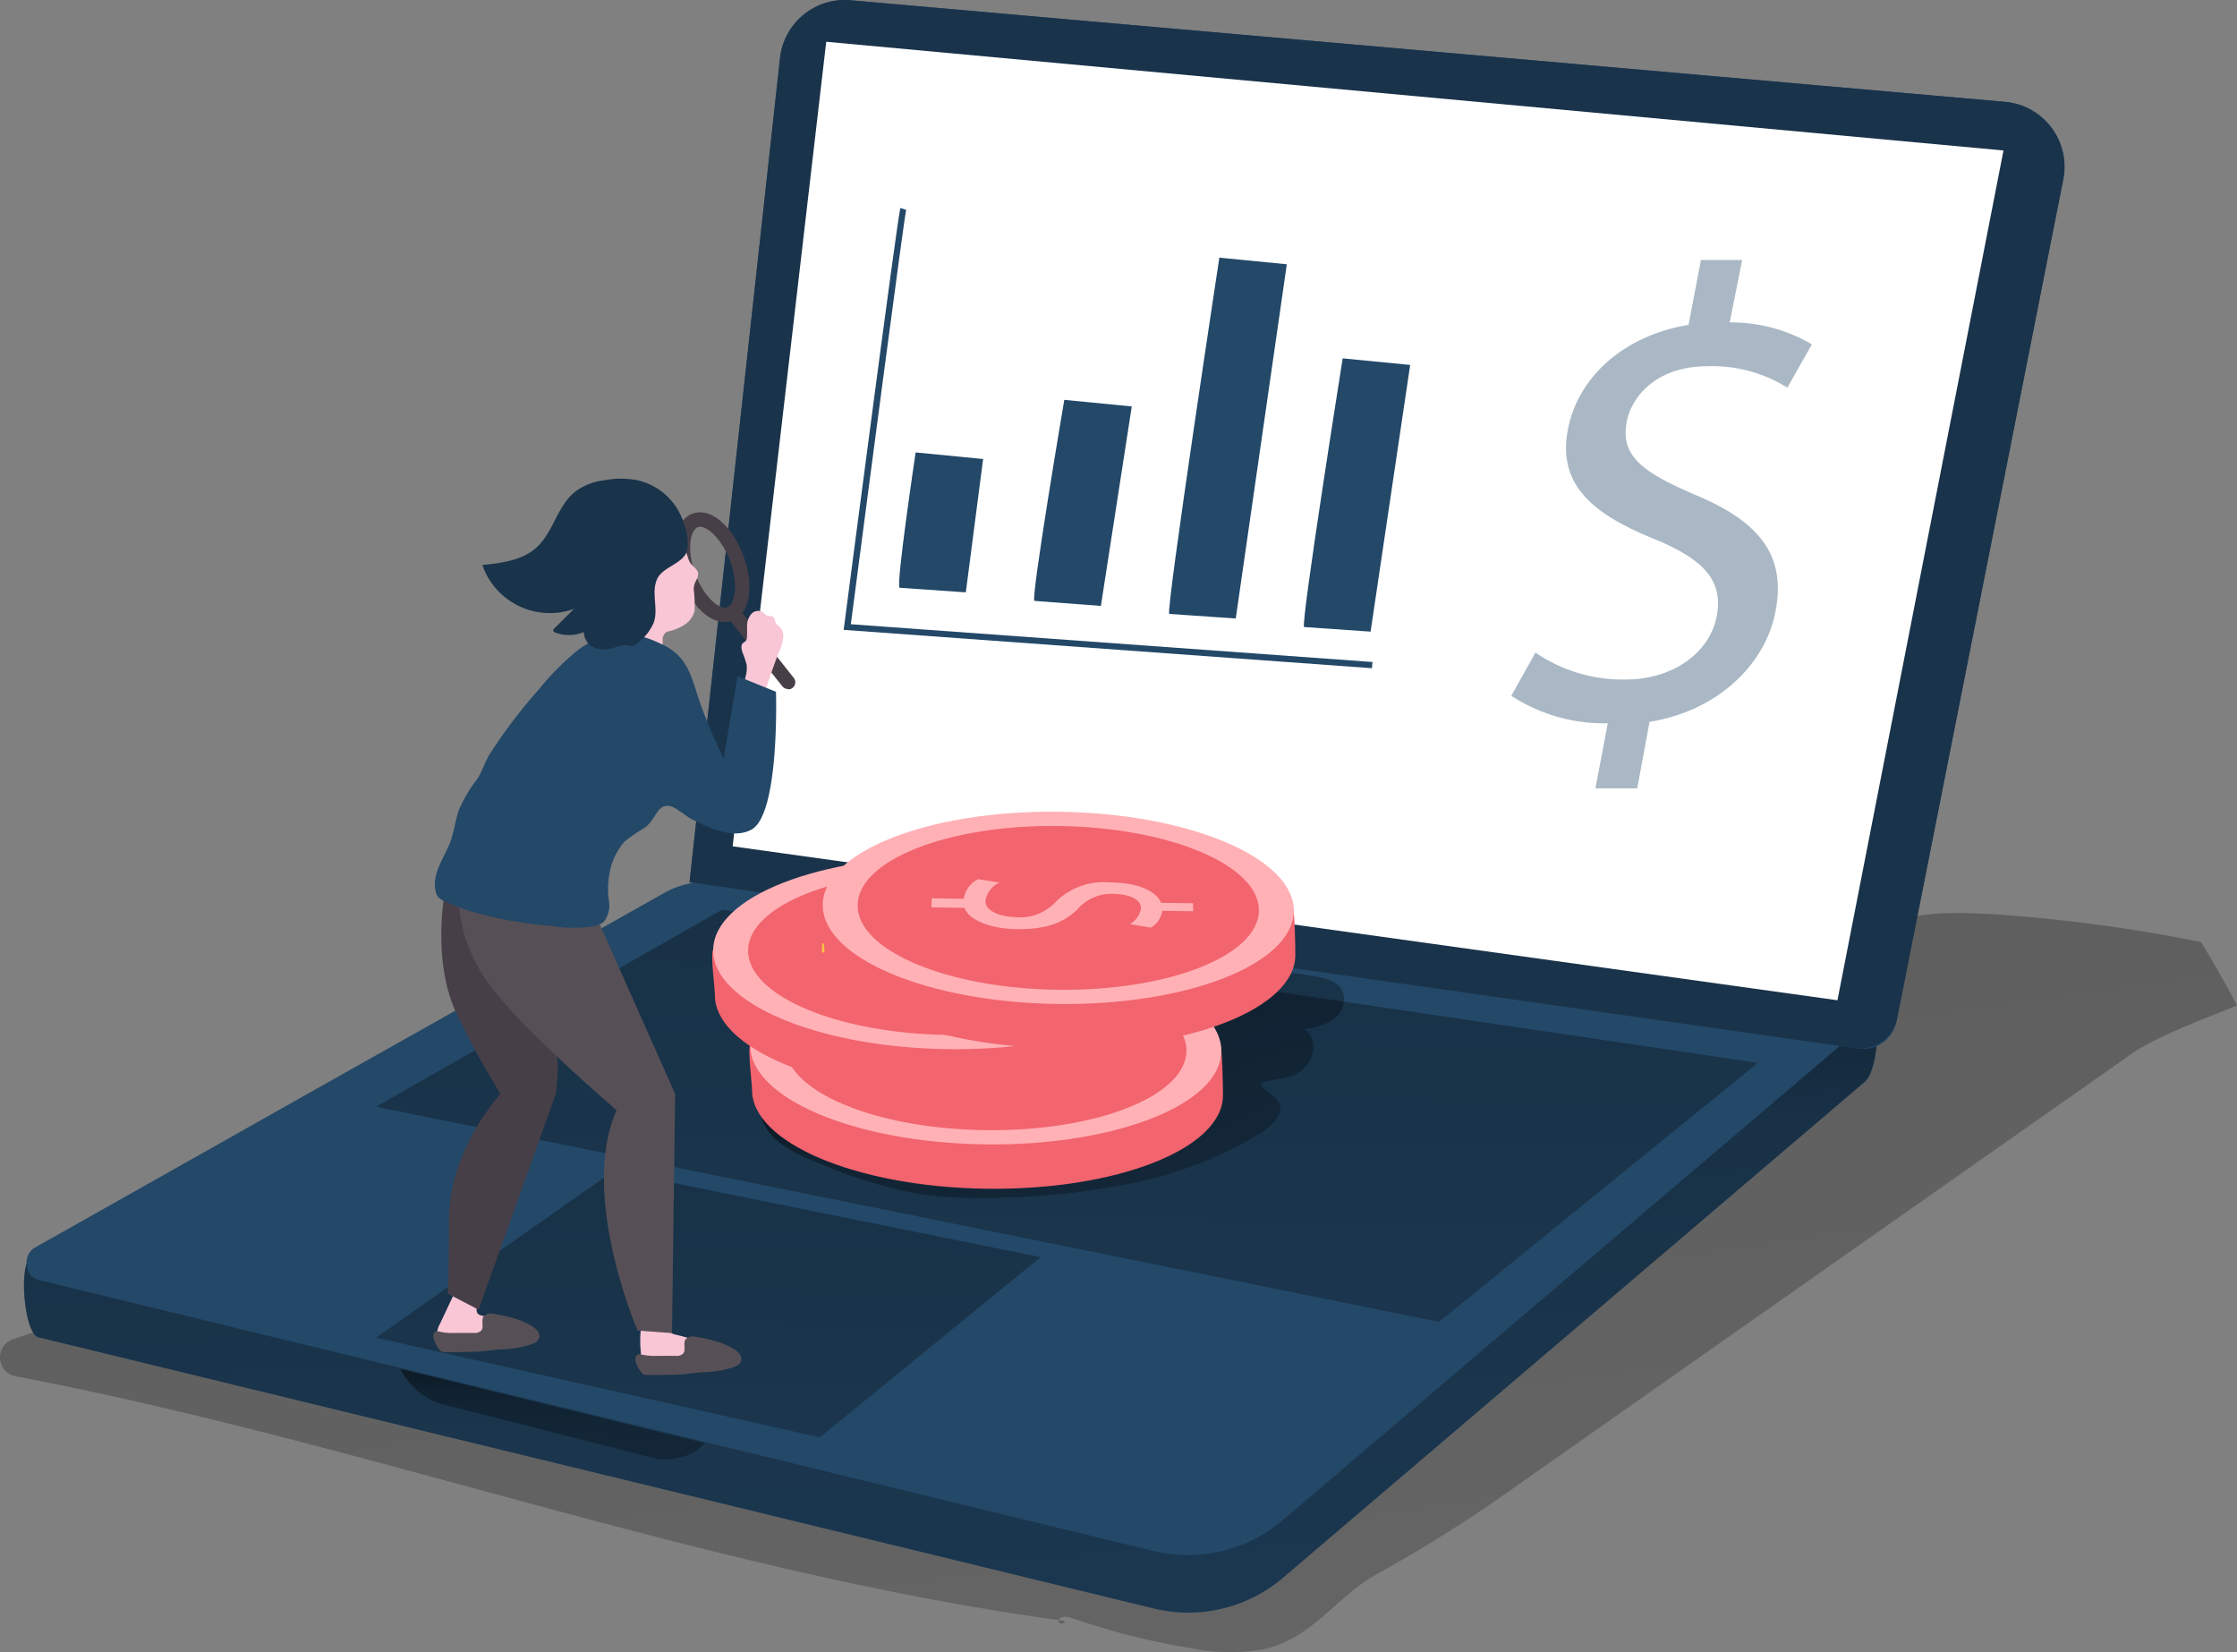 <svg xmlns="http://www.w3.org/2000/svg" xmlns:xlink="http://www.w3.org/1999/xlink" width="636.002" height="469.663" viewBox="0 0 636.002 469.663">
  <rect x="0" y="0" width="636.002" height="469.663" fill="#808080" stroke="none"/>
  <defs>
    <linearGradient id="linear-gradient" x1="-0.98" y1="-1.727" x2="2.79" y2="3.886" gradientUnits="objectBoundingBox">
      <stop offset="0.01"/>
      <stop offset="0.08" stop-opacity="0.69"/>
      <stop offset="0.21" stop-opacity="0.322"/>
      <stop offset="1" stop-opacity="0"/>
    </linearGradient>
    <linearGradient id="linear-gradient-2" x1="-0.544" y1="-2.019" x2="2.162" y2="4.107" xlink:href="#linear-gradient"/>
    <linearGradient id="linear-gradient-3" x1="0.428" y1="-0.231" x2="0.767" y2="2.572" xlink:href="#linear-gradient"/>
    <linearGradient id="linear-gradient-4" x1="0.578" y1="-1.34" x2="0.3" y2="4.961" xlink:href="#linear-gradient"/>
    <linearGradient id="linear-gradient-5" x1="0.025" y1="-0.015" x2="2.226" y2="1.952" xlink:href="#linear-gradient"/>
    <linearGradient id="linear-gradient-6" x1="0.629" y1="-1.691" x2="0.183" y2="5.82" xlink:href="#linear-gradient"/>
    <linearGradient id="linear-gradient-7" x1="0.616" y1="-0.597" x2="0.099" y2="3.871" xlink:href="#linear-gradient"/>
  </defs>
  <g id="Illustration" transform="translate(-183.489 -2821.778)">
    <path id="Tracé_530" data-name="Tracé 530" d="M204.576,279.45l1.509.206C207.183,280.524,204.119,280.707,204.576,279.45Z" transform="translate(279.91 3002.934)" fill="url(#linear-gradient)"/>
    <path id="Tracé_531" data-name="Tracé 531" d="M708.887,217.782c-11.248,4.572-23.067,8.87-30.359,14.014L505.9,353.05a414.311,414.311,0,0,1-41.31,26.244c-11.636,6.287-18.289,18.289-32.371,21.489a56.17,56.17,0,0,1-21.123-.366,197.885,197.885,0,0,1-33.377-8.481c-1.349-.457-3.223-.732-3.818.549h0C273.318,378.769,177.1,342.191,77.354,323.194a5.464,5.464,0,0,1-1.029-10.447,132.812,132.812,0,0,1,25.741-6.31c16-2.949,31.8-5.83,47.756-8.436a802.434,802.434,0,0,1,97.228-10.79c54.135-2.286,108.749,3.5,162.312-4.892,50.82-7.887,98.805-28.256,146.15-48.534,11.43-4.892,23.044-9.967,32.005-18.563,7-6.721,12.642-15.637,21.581-20.072s20.575-3.772,30.542-3.315a456.179,456.179,0,0,1,59,7.91Q704.109,208.638,708.887,217.782Z" transform="translate(110.604 2889.829)" fill="url(#linear-gradient-2)"/>
    <path id="Tracé_532" data-name="Tracé 532" d="M77.975,291.166l225.957-98.3a26.929,26.929,0,0,1,15.843-2.629L599.25,213.987c5.349.754,4.389,23.753,0,27.433L434.24,382.061a41.47,41.47,0,0,1-36.966,9.144L79.964,314.072C75.918,313.089,74.18,293.063,77.975,291.166Z" transform="translate(114.44 2887.864)" fill="#234868"/>
    <path id="Tracé_533" data-name="Tracé 533" d="M77.975,291.166l225.957-98.3a26.929,26.929,0,0,1,15.843-2.629L599.25,213.987c5.349.754,4.389,23.753,0,27.433L434.24,382.061a41.47,41.47,0,0,1-36.966,9.144L79.964,314.072C75.918,313.089,74.18,293.063,77.975,291.166Z" transform="translate(114.44 2887.864)" fill="url(#linear-gradient-3)"/>
    <path id="Tracé_534" data-name="Tracé 534" d="M598.914,228.228l-165.079,140.5a41.4,41.4,0,0,1-36.943,9.259L79.536,300.857c-4.046-.983-4.572-7.384-.8-9.282l87.032-49.082,22.861-12.848,69.52-39.184a26.976,26.976,0,0,1,15.82-2.629l322.111,28.142C601.428,216.614,603.234,224.547,598.914,228.228Z" transform="translate(114.844 2884.779)" fill="#234868"/>
    <path id="Tracé_535" data-name="Tracé 535" d="M193.8,149.98l294.449,43.55-90.621,73.612L95.41,205.989Z" transform="translate(194.987 2930.405)" fill="url(#linear-gradient-4)"/>
    <path id="Tracé_536" data-name="Tracé 536" d="M274.743,258.462a113.849,113.849,0,0,0,35.412-14.2c3.018-1.92,6.332-5.372,4.572-8.527-1.189-2.286-4.115-2.9-5.029-5.3,4-1.623,8.39-.869,12.025-4s4.024-9.144.16-11.43a17.765,17.765,0,0,0,8.5-2.835,6.858,6.858,0,0,0,2.538-7.956c-1.395-2.9-5.052-3.726-8.207-4.229A59,59,0,0,0,311.3,198.91a36.051,36.051,0,0,0-14.631,4.572c-4.206,2.286-7.613,6.264-11.8,8.367-8.55,4.3-19.775,3.818-28.965,5.83-6.858,1.486-13.488,4.069-20.232,6.1s-13.145,3.5-19.8,4.961q-24.141,5.3-48.4,10.059c1.052,7.2,8.756,11.179,15.5,13.9a140.211,140.211,0,0,0,29.171,9.144,121.17,121.17,0,0,0,23.73,1.074,202.509,202.509,0,0,0,38.864-4.458Z" transform="translate(232.261 2899.306)" fill="url(#linear-gradient-5)"/>
    <path id="Tracé_537" data-name="Tracé 537" d="M162.987,182.46l121.346,24.53L221.579,258.2,95.41,229.874Z" transform="translate(194.987 2972.177)" fill="url(#linear-gradient-6)"/>
    <path id="Tracé_538" data-name="Tracé 538" d="M122.66,248.18a19.637,19.637,0,0,0,12.5,10.242c8.916,2.149,60.879,15.454,60.879,15.454s8.459,1.006,13.145-4.572Z" transform="translate(174.619 2962.717)" fill="url(#linear-gradient-7)"/>
    <path id="Tracé_539" data-name="Tracé 539" d="M158.64,328.779l332.306,47.276a9.6,9.6,0,0,0,10.79-7.658L549.15,129a18.54,18.54,0,0,0-16.574-22.084L204.408,78.04A18.54,18.54,0,0,0,184.359,94.5Z" transform="translate(220.893 2743.81)" fill="#234868"/>
    <path id="Tracé_540" data-name="Tracé 540" d="M158.64,328.779l331.483,47.162a10.585,10.585,0,0,0,11.865-8.413L549.219,129a18.54,18.54,0,0,0-16.574-22.084L204.408,78.04A18.54,18.54,0,0,0,184.359,94.5Z" transform="translate(220.893 2743.81)" fill="#19334a"/>
    <path id="Tracé_541" data-name="Tracé 541" d="M453.869,314.529,501.077,72.958,166.37,42.05,139.76,270.773Z" transform="translate(252.025 2791.597)" fill="#fff"/>
    <path id="Tracé_542" data-name="Tracé 542" d="M152.7,251.464a4.435,4.435,0,0,0,1.189,3.5,3.979,3.979,0,0,0,1.6.663,16.826,16.826,0,0,0,4.572.274,58.556,58.556,0,0,0,8.436-1.212l4.8-.914a2.286,2.286,0,0,0,1.577-.777,1.737,1.737,0,0,0-.274-1.852,6.858,6.858,0,0,0-3.086-2.012,59.431,59.431,0,0,0-8.847-2.812,3.36,3.36,0,0,1-1.395-.549c-.594-.526-.709-1.417-1.12-2.126a3.635,3.635,0,0,0-3.795-1.463c-1.372.274-3.361,1.212-3.681,2.72a30,30,0,0,0,.023,6.561Z" transform="translate(213.005 2954.885)" fill="#f9c6d6"/>
    <path id="Tracé_543" data-name="Tracé 543" d="M168.929,244.242a2.881,2.881,0,0,0-2.766.754c-.777,1.166.251,3.018-.709,4.069a2.789,2.789,0,0,1-2.1.617h-5.327a17.44,17.44,0,0,1-4.229-.343,2.149,2.149,0,0,0-1.006-.114,1.257,1.257,0,0,0-.869,1.052,2.789,2.789,0,0,0,.206,1.417,9.143,9.143,0,0,0,1.463,2.675,1.989,1.989,0,0,0,.64.594,2.607,2.607,0,0,0,.937.16c3.132,0,6.264,0,9.4-.137,2.172-.16,4.321-.48,6.492-.663a27.571,27.571,0,0,0,9.144-1.577,3.017,3.017,0,0,0,1.76-1.577,2.286,2.286,0,0,0-.389-1.989,5.19,5.19,0,0,0-1.555-1.349,19.043,19.043,0,0,0-5.555-2.4A39.531,39.531,0,0,0,168.929,244.242Z" transform="translate(212.225 2957.534)" fill="#565056"/>
    <path id="Tracé_544" data-name="Tracé 544" d="M127.25,251.017a.869.869,0,0,0,0,.343c.183,4.206,5.761,4.321,8.756,4.161a61.719,61.719,0,0,0,8.459-1.189l4.778-.914a2.286,2.286,0,0,0,1.577-.8,1.692,1.692,0,0,0-.274-1.829,6.859,6.859,0,0,0-3.063-2.035,81.288,81.288,0,0,0-7.887-2.56c-2.286-.709-.389-3.978-.137-5.715a1.646,1.646,0,0,0,0-1.052,1.806,1.806,0,0,0-1.1-.754,14.54,14.54,0,0,0-4.3-.777,1.486,1.486,0,0,0-.846.16,1.441,1.441,0,0,0-.5.709l-4.572,9.739a7.178,7.178,0,0,0-.892,2.515Z" transform="translate(180.5 2949.479)" fill="#f9c6d6"/>
    <path id="Tracé_545" data-name="Tracé 545" d="M128.593,189.41s-3.406,19.2,3.635,33.628A230.891,230.891,0,0,0,144.6,245.6s-14.677,15.865-14.677,35.869-.366,20.918-.366,20.918l8.8,4.572L160.3,245.625s1.326-8.687,0-11.636-12.574-36.372-12.574-36.372Z" transform="translate(181.19 2887.134)" fill="#473f47"/>
    <path id="Tracé_546" data-name="Tracé 546" d="M170.888,172.868c-4.572,0-9.533-4.846-12.3-12.345-3.2-8.664-1.829-16.62,3.2-18.472s11.225,3.292,14.425,11.979h0c3.2,8.664,1.829,16.62-3.2,18.472A6.127,6.127,0,0,1,170.888,172.868Zm-6.858-27.09a1.852,1.852,0,0,0-.709.114c-2.286.869-3.2,6.7-.8,13.214s6.858,10.425,9.144,9.556,3.2-6.7.8-13.214h0c-2.309-5.921-6.15-9.67-8.6-9.67Z" transform="translate(218.61 2825.743)" fill="#473f47"/>
    <path id="Tracé_547" data-name="Tracé 547" d="M180.576,176.637a2.081,2.081,0,0,1-1.623-.754l-15.134-19.02a2.042,2.042,0,0,1,3.2-2.538l15.134,19.112a2.012,2.012,0,0,1-1.577,3.292Z" transform="translate(226.985 2841.017)" fill="#473f47"/>
    <path id="Tracé_548" data-name="Tracé 548" d="M170.236,158.532a38.388,38.388,0,0,1,.251,6.058,6.561,6.561,0,0,1-2.675,3.863,13.351,13.351,0,0,1-4.412,1.92,3.68,3.68,0,0,0-1.3.549,3.155,3.155,0,0,0-.686,2.423v5.167a2.286,2.286,0,0,1-.366,1.532,1.738,1.738,0,0,1-.892.5,5.51,5.51,0,0,1-6.287-3.178,38.5,38.5,0,0,0-1.989-3.315,12.07,12.07,0,0,1-1.189-4.572,25.81,25.81,0,0,1,2.675-14.425,20.255,20.255,0,0,1,5.99-7.178c2.035-1.463,5.967-3.635,8.047-1.12,1.029,1.234,1.006,3.086,1.966,4.389.686.937,1.92,1.6,2.1,2.743s-.572,1.966-.914,2.926a4.87,4.87,0,0,0-.32,1.715Z" transform="translate(210.485 2830.798)" fill="#f9c6d6"/>
    <path id="Tracé_549" data-name="Tracé 549" d="M166.7,158.3a1.618,1.618,0,0,0,0-.32,4.939,4.939,0,0,1,1.257-3.223,2.56,2.56,0,0,1,3.2-.457c.389.274.686.732,1.143.937s1.44,0,1.92.549.343,1.006.572,1.486.892.914,1.326,1.372c2.149,2.286-.229,6.47-1.074,8.824-1.28,3.521-2.538,7.064-3.589,10.676a5.669,5.669,0,0,1-3.658-.709,4.047,4.047,0,0,1-1.052-.914,5.167,5.167,0,0,1-.411-4.138,8.758,8.758,0,0,0,.229-3.178,28.009,28.009,0,0,0-1.143-3.383c-.32-.937-.594-2.126.137-2.789a5.948,5.948,0,0,0,.823-.617,1.646,1.646,0,0,0,.274-.914C166.75,160.423,166.659,159.348,166.7,158.3Z" transform="translate(229.195 2841.503)" fill="#f9c6d6"/>
    <path id="Tracé_550" data-name="Tracé 550" d="M170.085,198.9l21.329,48.008-.892,67.988-9.784-.709S164,275.51,174.772,251.552c0,0-25.856-22.106-35.412-34.68-11.728-15.477-9.144-28.462-9.144-28.462Z" transform="translate(184.024 2885.848)" fill="#565056"/>
    <path id="Tracé_551" data-name="Tracé 551" d="M183.831,157.034a34.748,34.748,0,0,1,7.567,2.7c8.184,3.772,8.55,10.242,11.43,17.991a152.9,152.9,0,0,0,6.241,14.494l3.955-23.364,10.928,4.435s1.1,34.474-6.858,39.115c-5.167,2.972-12.413-.5-17.1-2.9-1.715-.869-4.572-3.5-6.378-3.749-3.5-.48-3.726,3.681-6.858,6.1a50.894,50.894,0,0,0-5.807,3.955,18.975,18.975,0,0,0-3.818,6.858,24.8,24.8,0,0,0-.754,9.624,7.818,7.818,0,0,1-1.28,6.287A6.2,6.2,0,0,1,171.921,240a38.087,38.087,0,0,1-11.728-.137,117.234,117.234,0,0,1-22.724-4.069,62.984,62.984,0,0,1-7.91-3.04,5.213,5.213,0,0,1-1.509-.983,3.932,3.932,0,0,1-.892-1.92c-1.029-4.709,2.286-9.144,4.092-13.556,1.143-3.018,1.509-6.31,2.538-9.373a39.963,39.963,0,0,1,5.167-8.733c1.532-2.286,2.286-5.212,3.932-7.681A150.7,150.7,0,0,1,156.6,172.534a74.666,74.666,0,0,1,9.739-10.013A22.861,22.861,0,0,1,181,156.76a17.347,17.347,0,0,1,2.835.274Z" transform="translate(180.155 2845.143)" fill="#234868"/>
    <path id="Tracé_552" data-name="Tracé 552" d="M167.024,138.013a16.94,16.94,0,0,0-7.841,3.246c-5.006,4.069-6.15,11.431-10.9,15.8-4.069,3.681-9.945,4.412-15.408,4.984a20.346,20.346,0,0,0,26.039,12.482l-5.6,5.578a.846.846,0,0,0-.3.457c0,.366.343.594.686.709a10.882,10.882,0,0,0,8-.183,5.029,5.029,0,0,0,4.344,4.824,9.441,9.441,0,0,0,4.892-.594,6.86,6.86,0,0,1,2.72-.48c.777,0,1.486.411,2.286.137a14.9,14.9,0,0,0,5.487-6.15c1.806-4.069-.846-9.144,1.326-13.168,1.806-3.2,7.476-4.161,8.321-7.773.914-4-1.257-9.853-3.566-13.008a17.946,17.946,0,0,0-10.859-7,25.146,25.146,0,0,0-7.727-.16Z" transform="translate(187.75 2820.363)" fill="#19334a"/>
    <path id="Tracé_553" data-name="Tracé 553" d="M143.806,241.391a2.858,2.858,0,0,0-2.766.777c-.777,1.143.251,2.995-.709,4.046a2.7,2.7,0,0,1-2.1.617H132.9a15.432,15.432,0,0,1-4.229-.343,2.493,2.493,0,0,0-1.006-.114,1.257,1.257,0,0,0-.869,1.052,3.018,3.018,0,0,0,.206,1.417,9.145,9.145,0,0,0,1.463,2.675,1.6,1.6,0,0,0,1.577.754c3.132,0,6.264,0,9.4-.137,2.286-.16,4.321-.48,6.492-.64a27.57,27.57,0,0,0,9.144-1.6,3.018,3.018,0,0,0,1.76-1.577,2.286,2.286,0,0,0-.389-1.989,5.532,5.532,0,0,0-1.555-1.349,19.044,19.044,0,0,0-5.555-2.4A42.985,42.985,0,0,0,143.806,241.391Z" transform="translate(179.922 2953.869)" fill="#565056"/>
    <path id="Tracé_554" data-name="Tracé 554" d="M233.383,256.576c-36.966-.526-66.777-13.168-66.548-28.279,0-1.669-1.257-11.156-.526-12.665,5.83-12.665,34.977-14.151,67.851-13.717,32.348.48,59.438,0,65.565,12.5.892,1.783,1.029,13.945,1.006,15.751C300.525,245.306,270.372,257.056,233.383,256.576Z" transform="translate(230.459 2903.135)" fill="#f2646e"/>
    <ellipse id="Ellipse_109" data-name="Ellipse 109" cx="27.319" cy="66.96" rx="27.319" ry="66.96" transform="matrix(0.014, -1, 1, 0.014, 396.422, 3146.156)" fill="#ffb1b6"/>
    <ellipse id="Ellipse_110" data-name="Ellipse 110" cx="23.272" cy="57.038" rx="23.272" ry="57.038" transform="matrix(0.014, -1, 1, 0.014, 406.401, 3142.252)" fill="#f2646e"/>
    <path id="Tracé_555" data-name="Tracé 555" d="M179.84,210.2l9.144.137a7.475,7.475,0,0,1,4.069-5.578l6.058.937a6.858,6.858,0,0,0-3.955,5.281c0,2.629,3.658,4.572,8.779,4.572a13.717,13.717,0,0,0,10.768-4.069,19.341,19.341,0,0,1,15.751-5.852c7.5,0,13.191,2.286,14.517,5.761l9.144.137v2.286l-8.8-.137a6.515,6.515,0,0,1-3.223,4.778l-5.944-1.006a6.127,6.127,0,0,0,3.109-4.572c0-2.812-4.092-3.978-7.727-4.023a12.711,12.711,0,0,0-10.379,4.435c-3.841,3.726-8.6,5.578-16.734,5.578-7.178,0-13.968-2.286-15.34-6.058l-9.4-.137Z" transform="translate(247.952 2906.875)" fill="#f8c244"/>
    <path id="Tracé_556" data-name="Tracé 556" d="M228.769,244.786c-36.966-.526-66.777-13.168-66.548-28.279,0-1.669-1.257-11.156-.549-12.665,5.852-12.665,35-14.151,67.874-13.717,32.348.48,59.438,0,65.565,12.5.892,1.783,1.029,13.945,1.006,15.751C295.911,233.356,265.758,245.2,228.769,244.786Z" transform="translate(224.512 2887.972)" fill="#f2646e"/>
    <ellipse id="Ellipse_111" data-name="Ellipse 111" cx="27.319" cy="66.96" rx="27.319" ry="66.96" transform="matrix(0.014, -1, 1, 0.014, 385.872, 3119.089)" fill="#ffb1b6"/>
    <ellipse id="Ellipse_112" data-name="Ellipse 112" cx="23.272" cy="57.038" rx="23.272" ry="57.038" transform="matrix(0.014, -1, 1, 0.014, 395.852, 3115.185)" fill="#f2646e"/>
    <path id="Tracé_557" data-name="Tracé 557" d="M175.169,198.361l9.144.137a7.476,7.476,0,0,1,4.069-5.578l6.058.937a6.859,6.859,0,0,0-3.955,5.281c0,2.629,3.658,4.572,8.779,4.572a13.716,13.716,0,0,0,10.859-4.024,19.272,19.272,0,0,1,15.751-5.852c7.5,0,13.191,2.286,14.517,5.761l9.144.137v2.286l-8.8-.137a6.515,6.515,0,0,1-3.223,4.778l-5.944-1.006a6.127,6.127,0,0,0,3.109-4.572c0-2.789-4.092-3.955-7.727-4a12.711,12.711,0,0,0-10.379,4.435c-3.841,3.726-8.6,5.578-16.734,5.578-7.178,0-13.968-2.286-15.34-6.058l-9.4-.137Z" transform="translate(242.061 2891.648)" fill="#f8c244"/>
    <path id="Tracé_558" data-name="Tracé 558" d="M242.405,239.116c-36.989-.549-66.8-13.191-66.571-28.279,0-1.669-1.257-11.156-.526-12.665,5.83-12.665,35-14.151,67.874-13.717,32.348.48,59.438,0,65.542,12.5.892,1.783,1.029,13.968,1.006,15.774C309.548,227.823,279.372,239.642,242.405,239.116Z" transform="translate(242.034 2880.68)" fill="#f2646e"/>
    <ellipse id="Ellipse_113" data-name="Ellipse 113" cx="27.319" cy="66.96" rx="27.319" ry="66.96" transform="matrix(0.014, -1, 1, 0.014, 417.022, 3106.244)" fill="#ffb1b6"/>
    <ellipse id="Ellipse_114" data-name="Ellipse 114" cx="23.272" cy="57.038" rx="23.272" ry="57.038" transform="matrix(0.014, -1, 1, 0.014, 427, 3102.34)" fill="#f2646e"/>
    <path id="Tracé_559" data-name="Tracé 559" d="M188.789,192.731l9.144.137A7.453,7.453,0,0,1,202,187.29l6.058.96a7,7,0,0,0-3.978,5.281c0,2.606,3.658,4.458,8.8,4.572a13.716,13.716,0,0,0,10.859-4.024,19.3,19.3,0,0,1,15.728-5.852c7.521,0,13.214,2.286,14.517,5.784l9.144.137v2.286l-8.779-.137a6.607,6.607,0,0,1-3.246,4.778l-5.944-1.006A6.218,6.218,0,0,0,248.3,195.5c0-2.789-4.115-3.955-7.727-4.023a12.779,12.779,0,0,0-10.379,4.435c-3.863,3.749-8.6,5.6-16.757,5.6-7.178,0-13.945-2.286-15.317-6.058l-9.4-.137Z" transform="translate(259.577 2884.407)" fill="#ffb1b6"/>
    <path id="Tracé_560" data-name="Tracé 560" d="M184.836,172.7c-1.074-.754,4.572-38.475,4.572-38.475l19.18,1.875-4.915,37.9Z" transform="translate(254.408 2816.167)" fill="#234868"/>
    <path id="Tracé_561" data-name="Tracé 561" d="M201.577,184.842c-1.074-.777,8.5-57.152,8.5-57.152l19.18,1.875-8.779,56.7Z" transform="translate(276.005 2807.757)" fill="#234868"/>
    <path id="Tracé_562" data-name="Tracé 562" d="M218.329,211.284c-1.052-.754,14.242-101.274,14.242-101.274l19.18,1.875-14.517,100.7Z" transform="translate(297.591 2785.018)" fill="#234868"/>
    <path id="Tracé_563" data-name="Tracé 563" d="M235.107,198.908c-1.052-.754,10.973-76.378,10.973-76.378l19.18,1.875-11.248,75.807Z" transform="translate(319.151 2801.12)" fill="#234868"/>
    <path id="Tracé_564" data-name="Tracé 564" d="M328,234.663l-150.2-10.9.137-.914c1.555-11.979,15.271-117.071,16-119.014l1.646.526c-.572,2.286-10.47,77.476-15.728,117.8L328.179,232.9Z" transform="translate(245.535 2777.07)" fill="#234868"/>
    <path id="Tracé_565" data-name="Tracé 565" d="M284.753,260.5,288.273,242a48.236,48.236,0,0,1-27.433-7.818l6.858-12.276a44.144,44.144,0,0,0,25.581,7.658c13.534,0,23.981-7.613,25.97-18.037S315,195.3,302.081,189.856c-17.923-7.178-28.21-15.523-25.147-31.388,2.9-15.18,16.254-26.77,34.291-29.719l3.521-18.449h11.728l-3.543,17.74a45.333,45.333,0,0,1,23.364,6.241l-6.973,12.3a40.281,40.281,0,0,0-22.655-6.081c-14.562,0-21.626,8.55-23.021,15.843-1.829,9.51,4.275,14.219,19.432,20.689,18.037,7.544,26.039,16.963,22.861,33.24-2.743,14.448-15.774,28.073-35.8,31.319l-3.5,18.906Z" transform="translate(352.33 2785.391)" fill="#234868" opacity="0.39" style="isolation: isolate"/>
  </g>
</svg>
